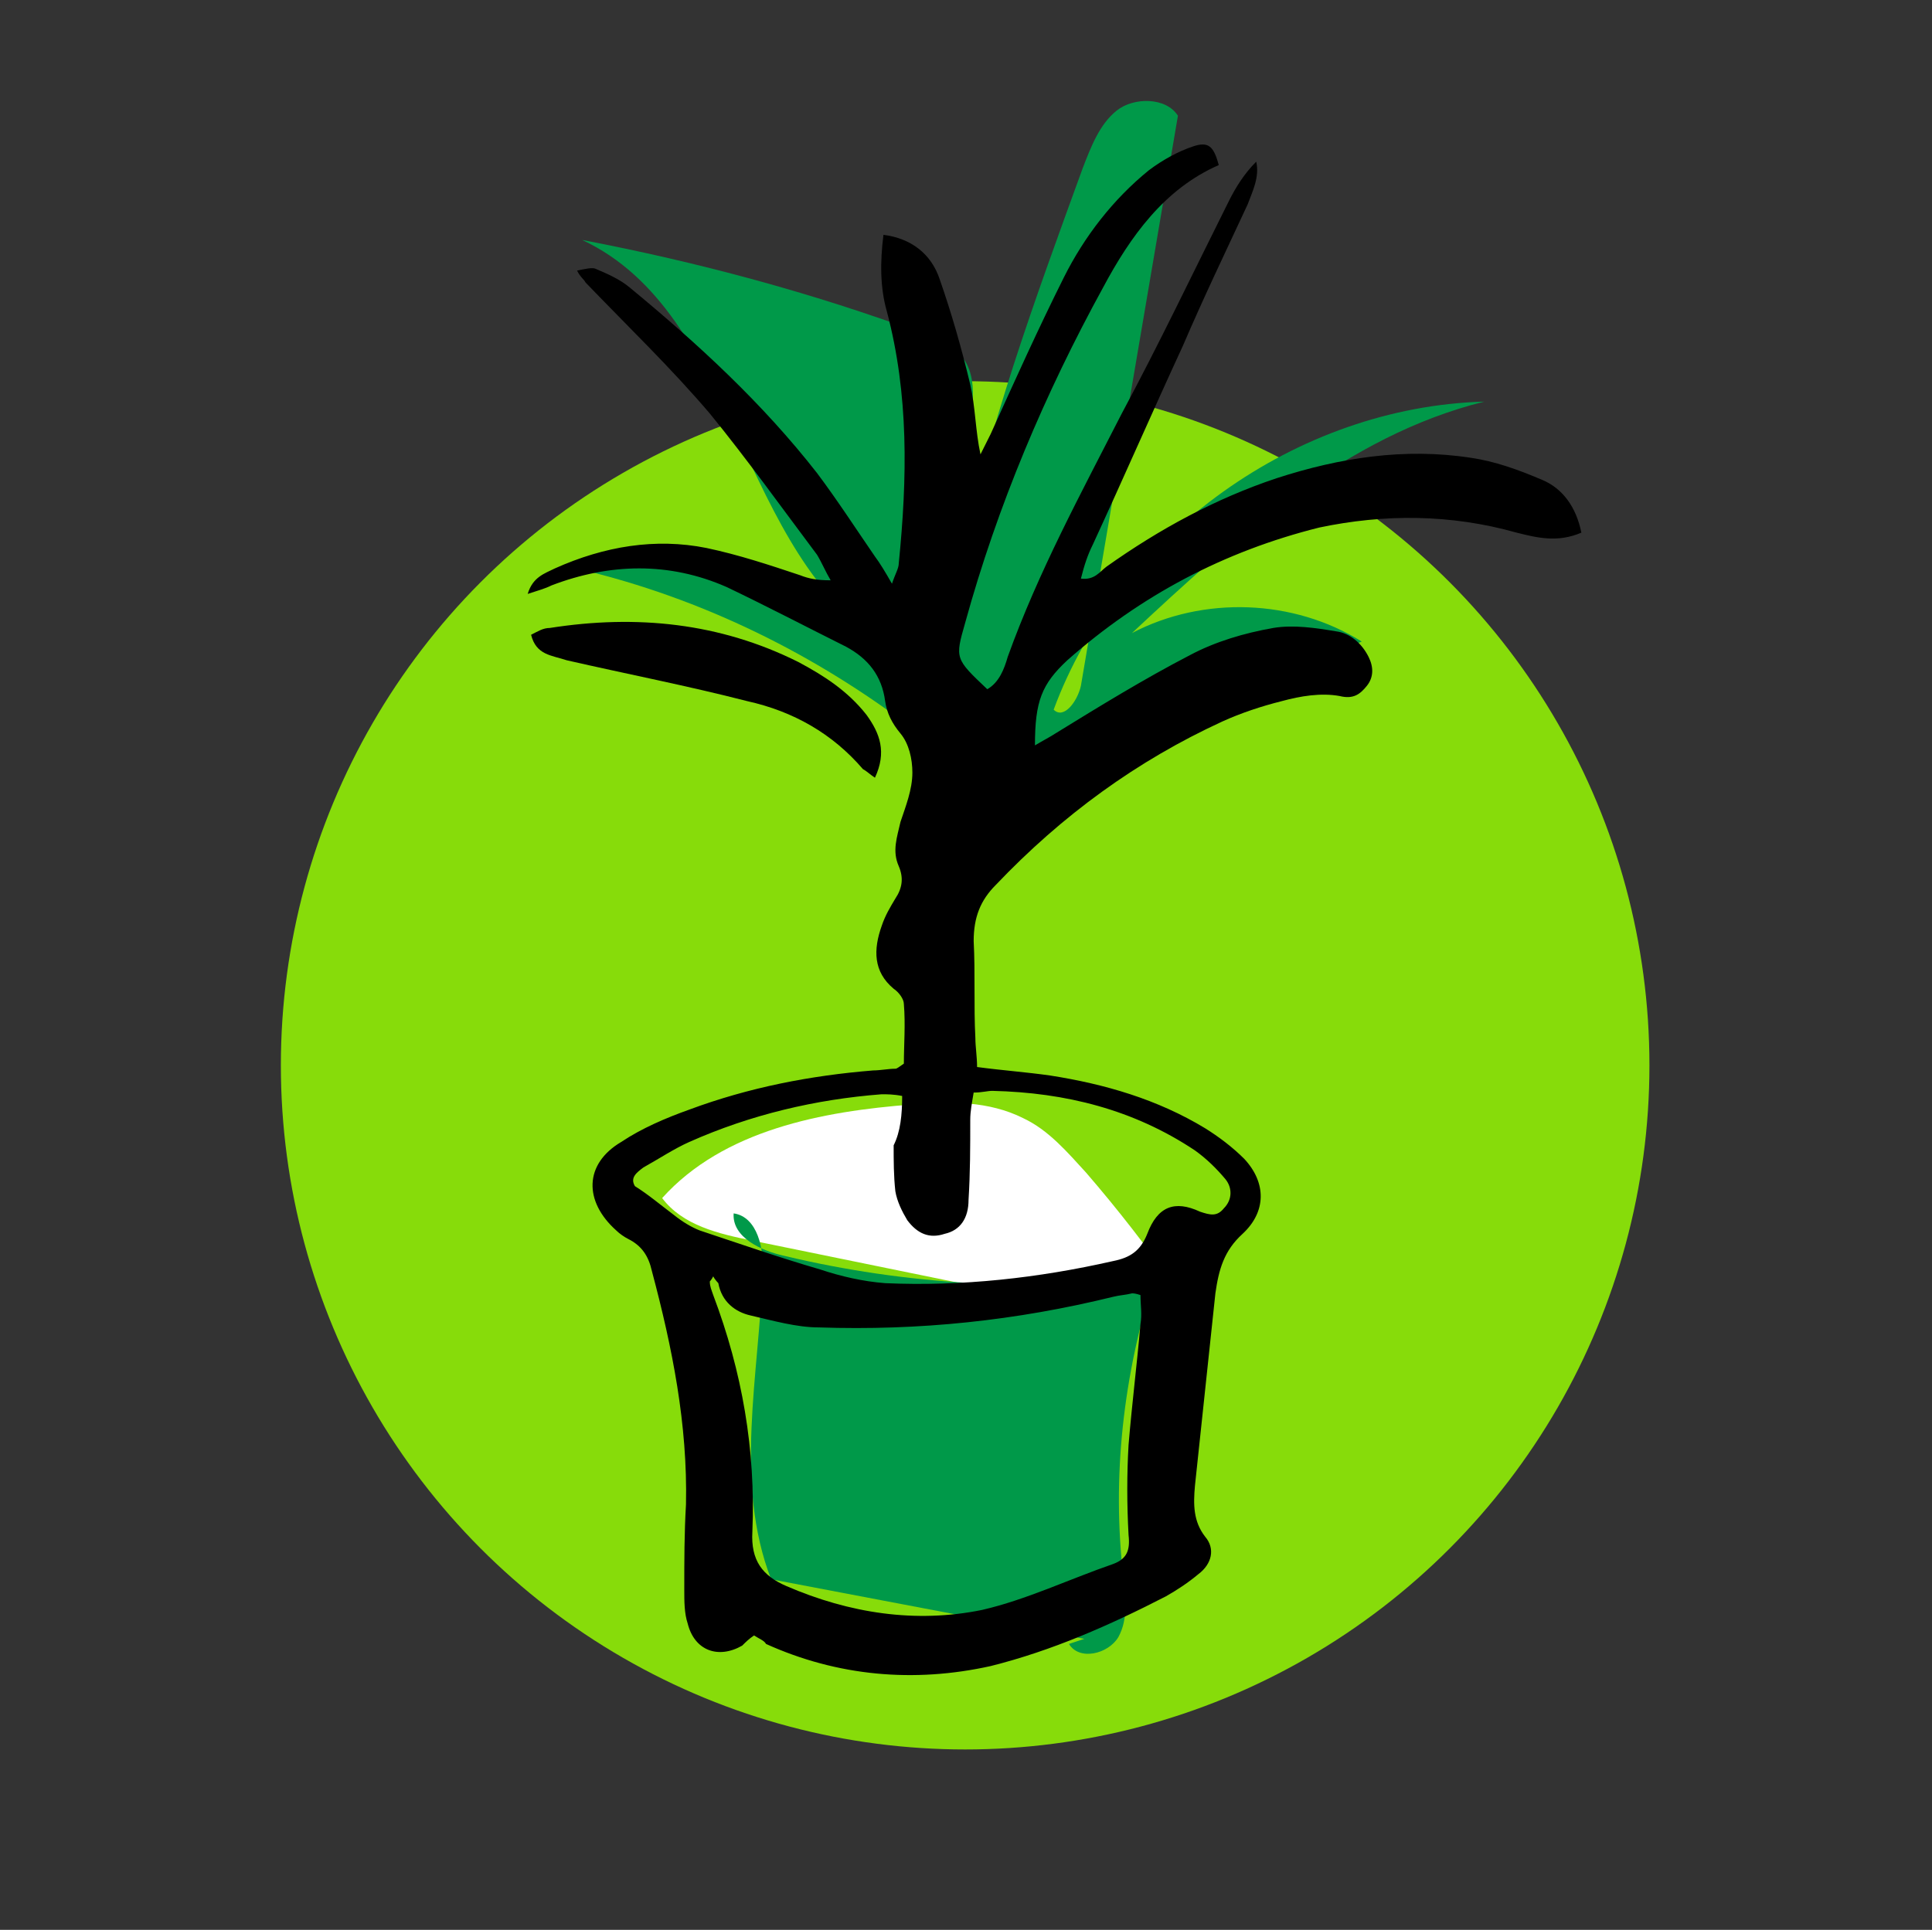 <?xml version="1.0" encoding="utf-8"?>
<!-- Generator: Adobe Illustrator 23.0.1, SVG Export Plug-In . SVG Version: 6.00 Build 0)  -->
<svg version="1.1" id="Ebene_1" xmlns="http://www.w3.org/2000/svg" xmlns:xlink="http://www.w3.org/1999/xlink" x="0px" y="0px"
	 viewBox="0 0 113.5 113.4" style="enable-background:new 0 0 113.5 113.4;" xml:space="preserve">
<rect x="0" y="0" width="113.5" height="113.4" fill="#333333" stroke="none"/>
<style type="text/css">
	.st0{fill-rule:evenodd;clip-rule:evenodd;fill:#87DC0A;}
	.st1{fill-rule:evenodd;clip-rule:evenodd;fill:#009949;}
	.st2{fill-rule:evenodd;clip-rule:evenodd;fill:#FFFFFF;}
</style>
<g>
	<ellipse class="st0" cx="56.7" cy="62.6" rx="40.2" ry="40.2"/>
	<path class="st1" d="M53.2,42.5c-5.9-4.4-12.6-7.6-19.8-9.2c6.3-2.4,14-0.5,18.6,4.5c-8.6-5.2-8.6-19.4-17.8-23.7
		c6.8,1.3,13.5,3.1,20,5.5c1,0.4,2.1,0.8,2.6,1.8c0.4,0.8,0.4,1.7,0.3,2.6c-0.2,3.1-0.5,6.1-0.7,9.2c1.6-8,4.4-15.6,7.2-23.3
		c0.5-1.3,1-2.6,2-3.4s2.9-0.8,3.6,0.3c-1.9,11.2-3.8,22.3-5.7,33.5c-0.2,0.9-1,2-1.6,1.4c3.8-10.3,14.3-17.8,25.3-18.1
		c-8.1,2-14.6,7.9-20.7,13.6c4.2-2.2,9.5-2,13.5,0.5c-8.2,3.1-15.9,7.4-22.8,12.8c0.1,0.4,0.9,0.2,0.8-0.2"/>
	<path class="st2" d="M64.6,75.2c-2.1,1.3-4.8,0.9-7.2,0.4c-4.4-0.9-8.8-1.8-13.2-2.7c-2-0.4-4.1-0.9-5.3-2.5
		c3.6-4,9.4-5.1,14.7-5.5c2.2-0.2,4.5-0.2,6.5,0.8c1.5,0.7,2.6,2,3.7,3.2c1.9,2.2,3.6,4.4,5.3,6.8c-0.7,0.4-1.6,0.5-2.3,0.3"/>
	<path class="st1" d="M45.3,92.8c-2.2-5.7-0.7-12-0.5-18c0.1-1.4-0.3-3.3-1.7-3.5c-0.1,1.4,1.6,2.2,3,2.5c7.1,1.7,14.5,2.1,21.7,1.3
		C66,80.8,65.3,86.8,66,92.7c0.1,1.2,0.3,2.4-0.3,3.5c-0.6,1-2.3,1.4-2.9,0.4c0.3-0.1,0.6-0.2,0.9-0.3"/>
	<g>
		<path d="M44.3,96.1c-0.3,0.2-0.5,0.4-0.7,0.6c-1.4,0.8-2.8,0.3-3.2-1.3c-0.2-0.6-0.2-1.3-0.2-2c0-1.7,0-3.3,0.1-5
			c0.1-4.7-0.8-9.2-2-13.7c-0.2-0.9-0.6-1.5-1.4-1.9c-0.2-0.1-0.5-0.3-0.7-0.5c-1.9-1.7-1.9-3.9,0.3-5.2c1.2-0.8,2.6-1.4,4-1.9
			c3.5-1.3,7.1-2,10.8-2.3c0.4,0,0.9-0.1,1.3-0.1c0.1,0,0.2-0.1,0.5-0.3c0-1.1,0.1-2.3,0-3.5c0-0.3-0.3-0.7-0.6-0.9
			c-1.2-1-1.2-2.3-0.7-3.7c0.2-0.6,0.5-1.1,0.8-1.6c0.4-0.6,0.5-1.2,0.2-1.9c-0.4-0.9-0.1-1.7,0.1-2.6c0.3-0.9,0.7-1.9,0.7-2.9
			c0-0.8-0.2-1.7-0.7-2.3s-0.8-1.2-0.9-1.9c-0.2-1.5-1-2.5-2.3-3.2c-2.4-1.2-4.7-2.4-7-3.5c-3.4-1.5-6.9-1.4-10.3-0.1
			c-0.4,0.2-0.8,0.3-1.4,0.5c0.3-1,1-1.2,1.6-1.5c2.9-1.3,5.9-1.8,8.9-1.2c1.9,0.4,3.7,1,5.5,1.6c0.5,0.2,1,0.3,1.8,0.3
			c-0.3-0.5-0.5-1-0.8-1.5c-2.1-2.8-4.1-5.6-6.3-8.3c-2.3-2.7-4.8-5.1-7.3-7.7c-0.1-0.2-0.3-0.3-0.5-0.7c0.5-0.1,0.9-0.2,1.1-0.1
			c0.7,0.3,1.4,0.6,2,1.1c4,3.3,7.8,6.8,11,10.9c1.2,1.6,2.3,3.3,3.4,4.9c0.3,0.4,0.6,0.9,1,1.6c0.2-0.6,0.4-0.9,0.4-1.2
			c0.5-5,0.6-9.9-0.7-14.8c-0.4-1.4-0.4-2.9-0.2-4.5c1.6,0.2,2.8,1.1,3.3,2.6c0.7,2,1.3,4.1,1.8,6.2c0.3,1.3,0.3,2.7,0.6,4.1
			c0.2-0.4,0.4-0.8,0.6-1.2c1.4-3.1,2.8-6.2,4.3-9.2c1.2-2.4,2.9-4.6,5-6.3c0.8-0.6,1.7-1.1,2.6-1.4c0.9-0.3,1.2,0,1.5,1.1
			c-3.2,1.4-5.2,4.2-6.8,7.2c-3.4,6.2-6.2,12.8-8.1,19.7c-0.6,2.1-0.6,2.1,1.3,3.9c0.7-0.4,1-1.2,1.2-1.9c1.8-5,4.3-9.6,6.7-14.3
			c2.2-4.1,4.2-8.3,6.3-12.5c0.4-0.8,0.9-1.6,1.6-2.3c0.2,0.9-0.2,1.7-0.5,2.5c-1.3,2.8-2.6,5.5-3.8,8.3c-1.8,3.9-3.5,7.8-5.3,11.7
			c-0.3,0.6-0.5,1.2-0.7,2c0.8,0.1,1.1-0.4,1.5-0.7c3.1-2.2,6.4-4,10-5.2c3.7-1.2,7.5-1.8,11.4-1.2c1.4,0.2,2.8,0.7,4.2,1.3
			c1.2,0.5,2,1.6,2.3,3.1c-1.4,0.6-2.6,0.3-3.8,0c-3.9-1.1-7.8-1.1-11.6-0.3c-5.6,1.4-10.5,4-14.8,7.8c-1.5,1.4-1.9,2.4-1.9,5
			c0.5-0.3,0.9-0.5,1.2-0.7c2.6-1.6,5.2-3.2,7.9-4.6c1.5-0.8,3.2-1.3,4.9-1.6c1.2-0.2,2.5,0,3.7,0.2c0.8,0.1,1.5,0.7,1.9,1.5
			c0.3,0.6,0.3,1.2-0.1,1.7s-0.8,0.8-1.6,0.6c-1.1-0.2-2.3,0-3.4,0.3c-1.2,0.3-2.4,0.7-3.5,1.2c-5,2.3-9.4,5.5-13.3,9.6
			c-0.9,0.9-1.3,1.9-1.3,3.3c0.1,1.9,0,3.8,0.1,5.7c0,0.5,0.1,1.1,0.1,1.7c1.5,0.2,2.9,0.3,4.3,0.5c3.2,0.5,6.3,1.4,9.1,3.1
			c0.8,0.5,1.6,1.1,2.3,1.8c1.3,1.4,1.3,3.1-0.1,4.4c-1.1,1-1.4,2.1-1.6,3.5c-0.4,3.8-0.8,7.5-1.2,11.3c-0.1,1.1-0.1,2.1,0.6,3
			c0.6,0.7,0.4,1.6-0.4,2.2c-0.6,0.5-1.2,0.9-1.9,1.3c-3.3,1.7-6.7,3.2-10.3,4.1c-4.5,1-9,0.6-13.2-1.3
			C44.9,96.4,44.6,96.3,44.3,96.1z M41.9,75c-0.1,0.2-0.2,0.3-0.2,0.3c0,0.3,0.1,0.5,0.2,0.8c1.7,4.5,2.5,9.1,2.3,13.9
			c-0.1,1.7,0.6,2.6,2,3.2c3.7,1.6,7.6,2.2,11.5,1.4c2.6-0.6,5.1-1.8,7.7-2.7c0.8-0.3,1-0.8,0.9-1.7c-0.1-1.8-0.1-3.6,0-5.3
			c0.2-2.4,0.5-4.8,0.7-7.1c0.1-0.6,0-1.1,0-1.7C66.7,76,66.6,76,66.5,76c-0.4,0.1-0.7,0.1-1.1,0.2c-5.7,1.4-11.4,2-17.3,1.8
			c-1.3,0-2.7-0.4-4-0.7c-0.9-0.2-1.7-0.8-1.9-1.9C42.2,75.4,42,75.2,41.9,75z M53,64.4c-0.5-0.1-0.9-0.1-1.2-0.1
			c-3.9,0.3-7.7,1.2-11.3,2.8c-0.9,0.4-1.8,1-2.7,1.5c-0.4,0.3-0.8,0.6-0.5,1.1c0.8,0.5,1.5,1.1,2.3,1.7c0.5,0.4,1,0.7,1.5,0.9
			c2.4,0.8,4.7,1.6,7.1,2.3c1.2,0.4,2.5,0.7,3.8,0.8c4.5,0.2,9-0.3,13.4-1.3c1-0.2,1.6-0.6,2-1.6c0.6-1.6,1.6-2,3.1-1.3
			c0.6,0.2,1,0.3,1.4-0.2c0.5-0.5,0.5-1.2,0.1-1.7c-0.5-0.6-1.1-1.2-1.8-1.7c-3.6-2.4-7.6-3.4-11.9-3.5c-0.3,0-0.6,0.1-1.1,0.1
			c-0.1,0.6-0.2,1.1-0.2,1.6c0,1.6,0,3.1-0.1,4.7c0,1.1-0.5,1.8-1.4,2c-0.9,0.3-1.6,0-2.2-0.8c-0.3-0.5-0.6-1.1-0.7-1.7
			c-0.1-0.9-0.1-1.8-0.1-2.7C52.9,66.5,53,65.5,53,64.4z"/>
		<path d="M31.2,37.3c0.4-0.2,0.7-0.4,1.1-0.4c5.1-0.8,10-0.3,14.6,2c1.5,0.8,2.9,1.7,4,3.1c0.8,1.1,1.2,2.2,0.5,3.7
			c-0.3-0.2-0.5-0.4-0.7-0.5c-1.8-2.1-4.1-3.4-6.8-4c-3.5-0.9-7.1-1.6-10.6-2.4C32.4,38.5,31.5,38.5,31.2,37.3z"/>
	</g>
</g>
</svg>
